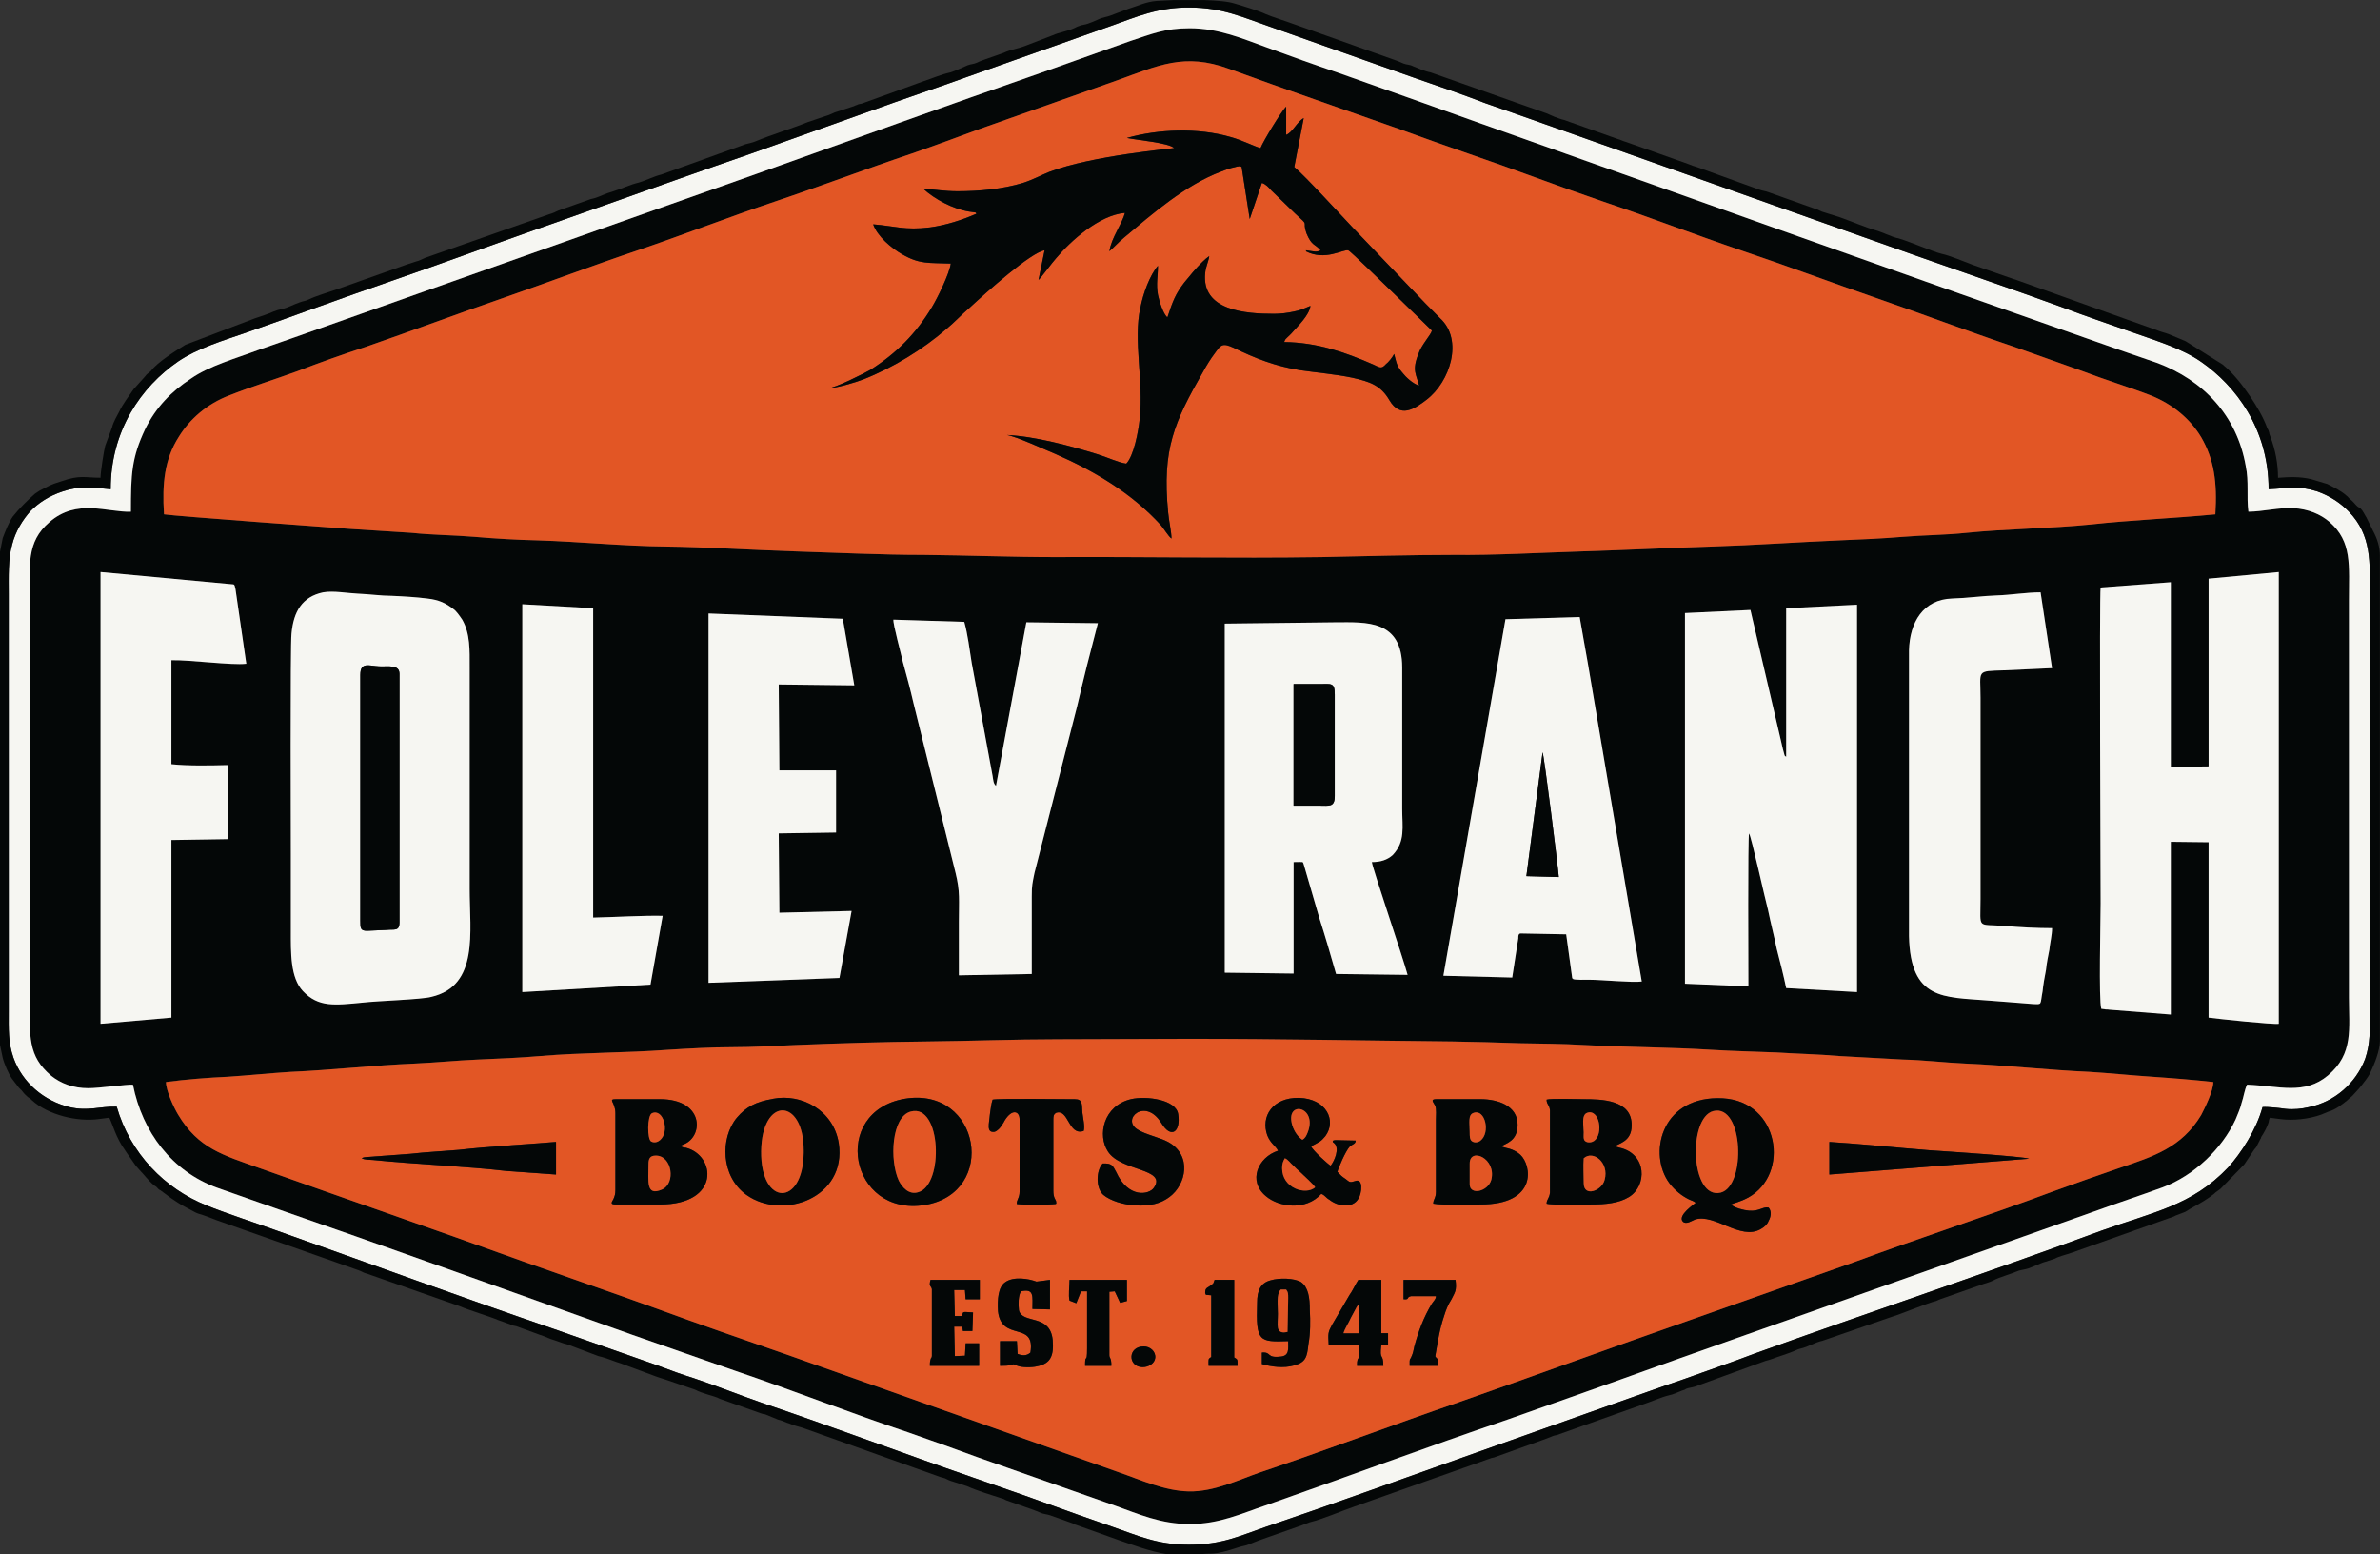 <?xml version="1.0" encoding="UTF-8"?> <svg xmlns="http://www.w3.org/2000/svg" xmlns:xlink="http://www.w3.org/1999/xlink" xmlns:xodm="http://www.corel.com/coreldraw/odm/2003" xml:space="preserve" width="191.828mm" height="125.26mm" version="1.1" style="shape-rendering:geometricPrecision; text-rendering:geometricPrecision; image-rendering:optimizeQuality; fill-rule:evenodd; clip-rule:evenodd" viewBox="0 0 188.21 122.897"><rect x="0" y="0" width="188.21" height="122.897" fill="#333333" stroke="none"/> <defs> <style type="text/css"> .fil0 {fill:#040707} .fil1 {fill:#E25625} .fil2 {fill:#F6F6F2} </style> </defs> <g id="Layer_x0020_1">  <g id="_876560608"> <path class="fil0" d="M13.127 85.544c1.548,-0.209 3.362,-0.348 4.909,-0.418 1.601,-0.104 3.255,-0.279 4.909,-0.383 3.255,-0.139 6.564,-0.523 9.872,-0.662 1.601,-0.07 3.308,-0.244 4.963,-0.314 1.601,-0.07 3.362,-0.139 4.963,-0.279 3.308,-0.279 6.724,-0.244 10.032,-0.488 1.654,-0.104 3.522,-0.209 5.123,-0.209 1.654,0 3.362,-0.105 5.016,-0.174 3.469,-0.139 6.884,-0.244 10.352,-0.279 3.469,-0.035 6.937,-0.174 10.352,-0.174 3.469,0 6.99,-0.035 10.459,-0.035 6.99,0 13.928,0.139 20.811,0.209 1.761,0.035 3.522,0.07 5.283,0.139 1.654,0.035 3.362,0.035 5.069,0.139 3.362,0.174 6.777,0.174 10.139,0.383 1.708,0.105 3.415,0.139 5.123,0.209 1.601,0.105 3.362,0.139 4.909,0.279l5.069 0.279c1.601,0.035 3.308,0.244 4.909,0.314 3.308,0.139 6.617,0.523 9.872,0.662 1.654,0.104 3.308,0.279 4.909,0.383 1.547,0.105 3.255,0.244 4.856,0.418 0,0.732 -0.694,2.091 -0.961,2.613 -1.548,2.579 -3.789,3.275 -6.457,4.181 -1.708,0.592 -3.522,1.22 -5.229,1.847 -5.123,1.917 -10.512,3.659 -15.689,5.575l-13.127 4.634c-6.083,2.126 -12.167,4.356 -18.25,6.481 -5.176,1.777 -10.512,3.798 -15.689,5.54 -1.708,0.592 -3.628,1.533 -5.603,1.498 -1.921,-0.035 -3.789,-0.906 -5.603,-1.533l-26.148 -9.269c-3.415,-1.185 -7.044,-2.439 -10.459,-3.693 -3.469,-1.254 -6.937,-2.439 -10.459,-3.694 -6.937,-2.509 -13.928,-4.913 -20.865,-7.387 -2.828,-1.01 -4.803,-1.533 -6.404,-4.216 -0.32,-0.523 -0.96,-1.882 -0.96,-2.579zm12.434 -38.712l0 0c0.8,-0.139 1.921,0.07 2.722,0.104 0.907,0.035 1.868,0.174 2.721,0.174 0.854,0.035 1.974,0.104 2.775,0.209 0.961,0.104 1.494,0.383 2.081,0.836 0.213,0.139 0.48,0.523 0.694,0.836 0.64,1.115 0.587,2.439 0.587,3.728l0 17.562c0,3.415 0.747,7.666 -3.042,8.537 -0.747,0.209 -4.269,0.314 -5.443,0.453 -2.188,0.209 -3.468,0.383 -4.696,-0.906 -1.014,-1.08 -0.961,-3.031 -0.961,-4.878 0,-1.951 0,-3.903 0,-5.854 0,-0.558 -0.053,-16.795 0.053,-17.527 0.16,-1.777 0.854,-2.927 2.508,-3.275zm99.361 1.951l0 0c0.214,1.185 0.427,2.474 0.64,3.624l4.269 25.193c-0.694,0.104 -3.148,-0.139 -4.162,-0.139 -0.107,0 -1.227,0.035 -1.281,-0.07 0,-0.035 0,-0.035 -0.053,-0.035l-0.48 -3.485 -3.628 -0.07c-0.16,0.035 -0.16,0.209 -0.16,0.383l-0.48 3.101 -5.443 -0.139 4.909 -28.189 5.87 -0.174zm-83.619 -1.01l0 0 5.603 0.314 0 24.461c1.654,-0.035 3.949,-0.174 5.496,-0.139l-0.961 5.436 -10.139 0.592 0 -30.663zm138.903 -2.544l0 0 0 35.716c-0.48,0.07 -4.749,-0.383 -5.55,-0.488l0 -13.868 -2.988 -0.035 0 13.659 -4.856 -0.383c-0.16,-0.035 -0.267,0 -0.373,-0.035l-0.267 -0.035c-0.214,-0.662 -0.053,-7.004 -0.053,-8.328 0,-1.742 -0.107,-24.426 0,-24.984l5.55 -0.418 0 14.6 2.988 -0.035 0 -14.844 5.55 -0.523zm-74.548 3.972l0 0c2.348,0 5.229,-0.244 5.229,3.589l0 11.15c0,1.464 0.267,2.579 -0.747,3.659 -0.427,0.383 -0.96,0.558 -1.654,0.558 0.107,0.662 2.455,7.527 2.828,8.92l-5.656 -0.07c-0.427,-1.498 -0.854,-2.962 -1.334,-4.46l-1.227 -4.216c-0.107,-0.244 0.053,-0.174 -0.8,-0.174l0 8.816 -5.443 -0.07 0 -27.597 8.805 -0.104zm41.196 -1.394l0 0 0 30.628 -5.603 -0.314c-0.213,-1.045 -0.48,-2.056 -0.747,-3.101 -0.213,-1.045 -0.48,-2.056 -0.694,-3.101 -0.213,-0.767 -1.334,-5.854 -1.494,-6.028 -0.107,0.244 -0.053,10.837 -0.053,12.091l-5.016 -0.209 0 -29.304 5.176 -0.244 2.401 10.279c0.053,0.209 0.107,0.488 0.16,0.697 0.16,0.557 0.107,0.557 0.267,0.627l0 -11.743 5.603 -0.279zm-90.823 0.697l0 0 10.619 0.418 0.907 5.262 -5.976 -0.07 0.053 6.795 4.482 0 0 4.913 -4.536 0.07 0.053 6.272 5.71 -0.139 -0.96 5.296 -10.352 0.383 0 -29.2zm106.245 24.879l0 0c0,0.557 -0.16,1.15 -0.213,1.707 -0.107,0.523 -0.213,1.08 -0.267,1.603 -0.107,0.557 -0.213,1.115 -0.267,1.673 -0.213,1.115 0,1.045 -0.8,1.01 -1.174,-0.104 -2.348,-0.174 -3.575,-0.279 -3.415,-0.279 -6.083,0 -6.19,-5.087 0,-2.474 0,-4.983 0,-7.492 0,-5.018 0,-10.07 0,-15.088 0.053,-2.23 1.121,-4.042 3.415,-4.112 1.227,-0.035 2.401,-0.209 3.522,-0.244 1.121,-0.035 2.348,-0.244 3.469,-0.244l0.907 5.993c-1.227,0.07 -2.508,0.104 -3.789,0.174 -2.241,0.07 -1.868,-0.035 -1.868,2.16l0 15.924c0,2.439 -0.32,1.951 1.921,2.126 1.174,0.105 2.562,0.174 3.736,0.174zm-154.325 -28.154l0 0 10.512 0.976c0.107,0.035 0.107,0.174 0.16,0.383l0.854 5.889c-1.121,0.139 -4.483,-0.314 -5.923,-0.279l0 8.223c1.334,0.139 3.042,0.104 4.429,0.07 0.107,0.418 0.107,5.54 0,5.854l-4.429 0.07 0 14.043 -5.603 0.488 0 -35.716zm73.641 31.778l0 0 -5.763 0.105c0,-1.429 0,-2.857 0,-4.251 0,-1.673 0.107,-2.369 -0.267,-3.868l-3.308 -13.345c-0.267,-1.15 -0.534,-2.16 -0.854,-3.31 -0.107,-0.523 -0.8,-3.031 -0.747,-3.345l5.603 0.174c0.267,0.941 0.427,2.23 0.587,3.241l1.654 8.955c0.053,0.314 0.053,0.592 0.267,0.767l2.401 -12.927 5.656 0.07 -0.854 3.31c-0.267,1.045 -0.533,2.195 -0.8,3.31l-3.362 13.136c-0.16,0.801 -0.213,0.941 -0.213,1.847l0 6.133zm-68.624 -36.343l0 0c-0.16,-2.474 0.053,-4.391 1.174,-6.133 0.854,-1.394 2.241,-2.613 4.002,-3.275 1.761,-0.697 3.575,-1.254 5.39,-1.917 1.708,-0.662 3.575,-1.324 5.39,-1.917 3.522,-1.22 7.257,-2.613 10.779,-3.833 3.522,-1.22 7.204,-2.613 10.832,-3.833 3.575,-1.22 7.151,-2.613 10.779,-3.833 3.628,-1.22 7.204,-2.579 10.832,-3.798 1.814,-0.627 3.575,-1.289 5.39,-1.951l10.832 -3.833c3.202,-1.15 5.283,-2.195 8.805,-0.906 4.376,1.603 9.072,3.206 13.501,4.774 1.814,0.662 3.575,1.289 5.389,1.917 3.575,1.22 7.204,2.613 10.779,3.833 3.628,1.22 7.151,2.579 10.832,3.833 3.629,1.22 7.151,2.544 10.779,3.798 3.628,1.254 7.204,2.613 10.833,3.833 1.761,0.627 3.628,1.289 5.39,1.917 1.814,0.697 3.575,1.22 5.389,1.917 1.761,0.697 3.148,1.882 4.002,3.31 1.014,1.742 1.281,3.554 1.121,6.098 -3.255,0.314 -6.724,0.453 -9.872,0.801 -3.095,0.314 -6.724,0.348 -9.819,0.662 -1.654,0.174 -3.308,0.174 -5.016,0.314 -1.654,0.139 -3.362,0.209 -5.016,0.279 -3.308,0.139 -6.724,0.383 -10.086,0.488 -3.362,0.105 -6.777,0.279 -10.192,0.383 -3.362,0.104 -6.937,0.314 -10.246,0.279 -3.255,0 -7.097,0.105 -10.459,0.174 -7.097,0.104 -13.981,-0.035 -21.025,0 -3.469,0 -6.884,-0.139 -10.406,-0.174 -3.362,0 -6.884,-0.174 -10.246,-0.279 -3.255,-0.105 -7.044,-0.348 -10.139,-0.383 -3.415,-0.035 -6.777,-0.383 -10.139,-0.488 -1.601,-0.035 -3.415,-0.139 -5.016,-0.279 -1.654,-0.139 -3.308,-0.139 -4.963,-0.314l-4.909 -0.314c-0.907,-0.07 -13.874,-1.01 -14.675,-1.15zm-2.615 -0.209l0 0c-1.868,0.07 -4.269,-1.08 -6.457,0.836 -1.814,1.568 -1.547,3.345 -1.547,6.342l0 31.291c0,3.031 -0.16,4.565 1.708,6.133 0.747,0.592 1.708,0.976 2.935,0.976 0.854,0 3.095,-0.314 3.522,-0.279 0.747,3.763 3.095,6.864 6.67,8.154 3.682,1.289 7.311,2.578 10.939,3.833 7.311,2.579 14.568,5.192 21.825,7.77l8.271 2.892c4.429,1.498 9.125,3.345 13.607,4.843 1.814,0.627 3.628,1.289 5.443,1.951l10.886 3.833c1.868,0.662 3.628,1.464 5.923,1.464 2.348,0 4.109,-0.836 5.977,-1.464 6.35,-2.23 12.807,-4.634 19.157,-6.795l8.165 -2.892c1.814,-0.662 3.629,-1.289 5.443,-1.951l32.765 -11.603c1.814,-0.662 3.628,-1.254 5.443,-1.917 2.508,-0.941 4.696,-3.066 5.763,-5.366 0.16,-0.418 0.373,-0.836 0.48,-1.324 0.16,-0.453 0.214,-0.976 0.427,-1.429 2.562,0.105 4.536,0.836 6.404,-0.732 2.028,-1.707 1.654,-3.694 1.654,-6.168l0 -31.291c0,-2.892 0.267,-4.739 -1.548,-6.307 -0.694,-0.592 -1.654,-1.01 -2.828,-1.08 -1.121,-0.07 -2.455,0.279 -3.575,0.279 -0.16,-1.22 0.053,-2.335 -0.213,-3.624 -0.694,-3.972 -3.362,-6.795 -7.044,-8.154 -0.907,-0.314 -1.921,-0.662 -2.828,-0.976 -16.916,-5.924 -33.832,-11.987 -50.641,-17.945 -3.789,-1.359 -7.418,-2.648 -11.259,-4.007 -1.868,-0.627 -3.789,-1.324 -5.603,-1.986 -1.921,-0.697 -3.842,-1.533 -6.137,-1.533 -1.974,0 -2.988,0.453 -4.696,1.01l-7.044 2.509c-7.418,2.579 -15.048,5.331 -22.466,7.979l-33.779 11.952c-1.868,0.662 -3.736,1.324 -5.656,1.986 -1.761,0.662 -3.896,1.254 -5.336,2.265 -1.548,1.01 -2.775,2.265 -3.628,4.007 -1.067,2.265 -1.121,3.554 -1.121,6.516z"></path> <path class="fil1" d="M102.349 13.206c0.854,0.697 3.842,3.972 4.642,4.809l5.71 5.958c0.427,0.418 0.747,0.767 1.174,1.185 1.868,1.707 0.8,5.018 -1.067,6.446 -0.961,0.732 -2.081,1.498 -2.935,0.035 -0.694,-1.185 -1.547,-1.464 -2.935,-1.777 -1.334,-0.279 -2.668,-0.383 -4.109,-0.592 -1.974,-0.314 -3.575,-0.941 -5.283,-1.777 -0.907,-0.418 -1.014,-0.209 -1.494,0.453 -0.32,0.418 -0.64,0.941 -0.907,1.429 -2.295,4.007 -3.255,6.133 -2.775,11.116 0.053,0.662 0.267,1.568 0.267,2.091 -0.267,-0.209 -0.587,-0.767 -0.854,-1.08 -2.295,-2.509 -5.229,-4.251 -8.325,-5.61 -0.854,-0.348 -3.095,-1.394 -3.842,-1.498 2.241,0.104 5.069,0.871 7.204,1.533 0.587,0.174 1.654,0.662 2.241,0.732 0.587,-0.592 0.96,-2.509 1.067,-3.554 0.32,-3.031 -0.533,-6.202 0.053,-8.781 0.214,-1.115 0.747,-2.578 1.387,-3.31 0,0.871 -0.16,1.394 0,2.3 0.107,0.523 0.427,1.533 0.747,1.777 0.427,-1.289 0.64,-1.847 1.334,-2.753 0.427,-0.523 0.907,-1.115 1.441,-1.638 0.107,-0.104 0.16,-0.139 0.267,-0.244 0.107,-0.07 0.16,-0.139 0.267,-0.209 -0.053,0.418 -0.267,0.801 -0.32,1.324 -0.32,2.997 3.202,3.241 5.443,3.241 0.534,0 1.067,-0.07 1.547,-0.174 0.587,-0.105 0.8,-0.244 1.334,-0.453 -0.107,0.767 -1.014,1.603 -1.494,2.16 -0.107,0.104 -0.16,0.174 -0.32,0.314 -0.16,0.174 -0.16,0.105 -0.267,0.383 2.615,0.035 4.803,0.801 7.044,1.777 0.534,0.244 0.64,0.383 1.014,-0.035 0.16,-0.104 0.534,-0.557 0.64,-0.801 0.214,0.801 0.214,0.976 0.694,1.533 0.213,0.279 0.8,0.836 1.281,0.976 -0.213,-0.906 -0.587,-1.185 -0.053,-2.509 0.213,-0.697 1.014,-1.533 1.067,-1.847l-3.255 -3.171c-0.374,-0.348 -3.202,-3.136 -3.362,-3.171 -0.427,-0.104 -1.814,0.871 -3.362,0.07 0.16,-0.07 -0.213,-0.105 0.267,-0.035 0.32,0.035 0.587,0.139 0.907,-0.035 -0.427,-0.523 -0.694,-0.314 -1.121,-1.359 -0.374,-1.08 0.32,-0.453 -0.907,-1.568l-1.868 -1.812c-0.213,-0.244 -0.427,-0.488 -0.747,-0.592l-0.961 2.857 -0.64 -4.112c-0.053,-0.035 -0.053,-0.035 -0.16,-0.07 0,0 -0.16,0.035 -0.213,0.035 -0.107,0.035 -0.267,0.07 -0.427,0.105 -0.267,0.07 -0.533,0.174 -0.8,0.279 -2.828,1.045 -5.496,3.38 -7.737,5.261 -0.427,0.348 -0.747,0.732 -1.121,1.045 0.16,-1.08 1.014,-2.16 1.227,-3.031 -2.028,0.174 -4.269,2.195 -5.443,3.589 -0.267,0.279 -1.227,1.603 -1.387,1.707l0.48 -2.335c-1.067,0.139 -4.643,3.345 -5.923,4.53 -0.694,0.592 -1.227,1.185 -1.868,1.708 -1.814,1.568 -4.162,3.031 -6.564,3.972 -0.533,0.209 -2.134,0.697 -2.775,0.697 0.533,0 2.881,-1.185 3.362,-1.464 2.028,-1.289 3.575,-2.822 4.856,-4.948 0.427,-0.697 1.387,-2.648 1.494,-3.45 -1.761,-0.07 -2.455,0.07 -3.842,-0.732 -0.854,-0.488 -1.974,-1.429 -2.295,-2.369 1.708,0.139 2.508,0.488 4.482,0.244 1.281,-0.174 2.562,-0.592 3.682,-1.08 -0.107,-0.139 0.107,-0.07 -0.587,-0.174 -1.281,-0.209 -2.722,-0.976 -3.629,-1.812 0.961,0.07 1.708,0.209 2.722,0.209 1.708,0 3.575,-0.174 5.176,-0.662 0.854,-0.279 1.387,-0.592 2.081,-0.871 3.362,-1.289 9.765,-1.847 9.872,-1.882 -0.427,-0.418 -2.882,-0.627 -3.736,-0.801 2.455,-0.697 5.603,-0.836 8.218,-0.07 0.8,0.209 1.921,0.767 2.348,0.871 0.213,-0.557 1.708,-2.997 2.028,-3.275l0 2.23c0.533,-0.209 0.854,-1.045 1.387,-1.324l-0.747 3.868zm-89.382 27.458l0 0c0.8,0.139 13.768,1.08 14.675,1.15l4.909 0.314c1.654,0.174 3.308,0.174 4.963,0.314 1.601,0.139 3.415,0.244 5.016,0.279 3.362,0.105 6.724,0.453 10.139,0.488 3.095,0.035 6.884,0.279 10.139,0.383 3.362,0.104 6.884,0.279 10.246,0.279 3.522,0.035 6.937,0.174 10.406,0.174 7.044,-0.035 13.928,0.104 21.025,0 3.362,-0.07 7.204,-0.174 10.459,-0.174 3.308,0.035 6.884,-0.174 10.246,-0.279 3.415,-0.105 6.83,-0.279 10.192,-0.383 3.362,-0.104 6.777,-0.348 10.086,-0.488 1.654,-0.07 3.362,-0.139 5.016,-0.279 1.708,-0.139 3.362,-0.139 5.016,-0.314 3.095,-0.314 6.724,-0.348 9.819,-0.662 3.148,-0.348 6.617,-0.488 9.872,-0.801 0.16,-2.544 -0.107,-4.356 -1.121,-6.098 -0.854,-1.429 -2.241,-2.613 -4.002,-3.31 -1.814,-0.697 -3.575,-1.22 -5.389,-1.917 -1.761,-0.627 -3.629,-1.289 -5.39,-1.917 -3.629,-1.22 -7.204,-2.579 -10.833,-3.833 -3.629,-1.254 -7.151,-2.578 -10.779,-3.798 -3.682,-1.254 -7.204,-2.613 -10.832,-3.833 -3.575,-1.22 -7.204,-2.613 -10.779,-3.833 -1.814,-0.627 -3.575,-1.254 -5.389,-1.917 -4.429,-1.568 -9.125,-3.171 -13.501,-4.774 -3.522,-1.289 -5.603,-0.244 -8.805,0.906l-10.832 3.833c-1.814,0.662 -3.575,1.324 -5.39,1.951 -3.628,1.22 -7.204,2.579 -10.832,3.798 -3.629,1.22 -7.204,2.613 -10.779,3.833 -3.628,1.22 -7.311,2.613 -10.832,3.833 -3.522,1.22 -7.257,2.613 -10.779,3.833 -1.814,0.592 -3.682,1.254 -5.39,1.917 -1.814,0.662 -3.629,1.22 -5.39,1.917 -1.761,0.662 -3.148,1.882 -4.002,3.275 -1.121,1.742 -1.334,3.659 -1.174,6.133z"></path> <path class="fil1" d="M90.45 106.451c0.48,0 0.961,0.383 0.907,0.906 -0.053,0.453 -0.534,0.732 -1.014,0.732 -1.174,-0.035 -1.174,-1.638 0.107,-1.638zm14.621 -0.139l0 0c-0.053,-0.906 -0.053,-0.976 0.267,-1.568l1.387 -2.369c0.213,-0.279 0.48,-0.871 0.694,-1.185l1.814 0 0 4.216 0.534 0 0 0.941 -0.534 0c-0.16,1.289 0.16,0.557 0.16,1.638l-2.081 0c0,-1.01 0.267,-0.07 0.16,-1.638l-2.401 -0.035zm-3.202 -0.279l0 0c-2.295,0.07 -2.561,0.07 -2.455,-3.031 0,-0.976 0.267,-1.568 1.067,-1.777 0.694,-0.209 1.868,-0.174 2.401,0.139 0.587,0.418 0.694,1.254 0.694,2.195 0.053,0.871 0.053,1.847 -0.107,2.718 -0.107,1.01 -0.213,1.429 -1.121,1.673 -0.854,0.244 -1.814,0.104 -2.562,-0.105l0 -0.906c0.8,-0.07 0.32,0.453 1.494,0.314 0.694,-0.07 0.587,-0.592 0.587,-1.22zm-6.564 -3.798l0 0c0,-0.383 0.107,-0.383 0.373,-0.558 0.373,-0.279 0.213,-0.104 0.373,-0.488l1.548 0 0 6.133c0.267,0.174 0.267,0.105 0.267,0.662l-2.295 0c0,-0.557 -0.053,-0.523 0.213,-0.697l0 -4.878c-0.533,-0.07 -0.373,0.035 -0.48,-0.174zm15.688 -1.045l0 0 4.109 0c0.107,0.871 -0.053,0.976 -0.32,1.533 -0.267,0.418 -0.427,0.801 -0.587,1.324 -0.373,1.115 -0.48,1.951 -0.694,3.171 0.053,0.174 0.16,0.104 0.213,0.348 0,0.105 0,0.314 0,0.418l-2.241 0c0,-0.732 0,-0.348 0.16,-0.767 0.107,-0.209 0.16,-0.523 0.213,-0.767 0.32,-1.185 0.747,-2.335 1.387,-3.38 0.16,-0.244 0.32,-0.348 0.32,-0.592l-1.974 0c-0.427,0.104 -0.053,0.279 -0.587,0.244l0 -1.533zm-26.414 1.638l0 0c-0.107,-0.418 0,-1.115 0,-1.638l4.536 0 0 1.673 -0.534 0.139 -0.427 -0.906 -0.427 0.035 0 5.018c0,0.244 0.16,0.174 0.16,0.836l-2.081 0c0,-1.115 0.16,0 0.16,-1.394l0 -4.495 -0.48 0 -0.374 0.941 -0.533 -0.209zm-3.095 4.112l0 0c0.427,-2.544 -2.295,-0.801 -2.562,-3.275 -0.053,-0.906 0,-1.917 0.587,-2.3 0.64,-0.453 1.814,-0.279 2.455,-0.035l1.067 -0.139 0 2.335 -1.387 -0.035c0,-1.01 0.16,-1.638 -0.907,-1.394 -0.214,0.348 -0.214,1.01 -0.16,1.498 0.267,1.115 2.455,0.244 2.668,2.335 0.107,1.254 -0.16,1.882 -1.227,2.091 -0.427,0.105 -1.174,0.105 -1.548,-0.035 -0.747,-0.279 0.214,0 -1.387,0l0 -1.951 1.334 0 0.053 1.01c0.374,0.139 0.694,0.174 1.014,-0.104zm-5.39 -2.056l0 0 -0.64 0 0.053 2.335 0.8 -0.035 0.053 -0.976 1.067 0 0 1.777 -3.896 0c0,-0.139 0,-0.314 0.053,-0.488 0.053,-0.244 0.053,0 0.107,-0.279l0 -5.296c-0.053,-0.279 -0.267,-0.174 -0.107,-0.732l3.896 0 0 1.533 -1.121 0 -0.053 -0.732 -0.854 0 0.053 2.056 0.534 0c0.213,-0.348 -0.107,-0.348 0.907,-0.279l-0.053 1.464 -0.747 0 -0.053 -0.348zm68.571 -14.6l0 0c2.721,0.174 5.336,0.453 7.951,0.662 1.121,0.07 7.364,0.488 7.844,0.662l-15.795 1.254 0 -2.579zm-83.513 -3.415l0 0c2.188,-0.418 4.749,0.871 5.176,3.519 0.64,4.321 -4.429,6.133 -7.311,4.077 -2.028,-1.464 -2.081,-4.495 -0.747,-6.098 0.747,-0.871 1.494,-1.254 2.881,-1.498zm-32.551 4.704l0 0c0.213,-0.105 0.267,-0.07 0.534,-0.105l3.308 -0.244c1.227,-0.139 2.615,-0.209 3.842,-0.314 2.455,-0.279 5.176,-0.418 7.684,-0.627l0 2.579 -3.895 -0.279c-3.308,-0.383 -7.151,-0.523 -10.566,-0.871 -0.373,-0.035 -0.64,0 -0.907,-0.139zm105.498 3.519l0 0c-0.053,-0.035 -0.053,-0.035 -0.16,-0.105 -0.053,-0.035 -0.16,-0.07 -0.16,-0.07 -0.16,-0.07 -0.267,-0.105 -0.373,-0.174 -0.587,-0.314 -1.174,-0.836 -1.548,-1.429 -1.494,-2.404 -0.32,-6.725 4.376,-6.481 4.482,0.244 5.336,5.993 2.028,7.84 -0.64,0.348 -1.174,0.453 -1.388,0.557 0.32,0.279 1.014,0.453 1.441,0.488 0.801,0.07 1.121,-0.348 1.548,-0.244 0.267,0.314 0.16,0.767 0,1.045 -0.107,0.279 -0.32,0.488 -0.64,0.662 -1.601,0.906 -3.628,-1.254 -5.176,-0.767 -0.267,0.105 -0.694,0.418 -0.961,0.174 -0.48,-0.488 0.961,-1.429 1.014,-1.498zm-62.541 -8.223l0 0c-5.923,1.01 -4.376,9.373 1.601,8.398 5.763,-0.976 4.376,-9.373 -1.601,-8.398zm29.509 4.112l0 0c-0.213,-0.418 -0.587,-0.557 -0.854,-1.22 -0.534,-1.498 0.427,-2.997 2.508,-2.962 2.188,0.07 2.988,1.812 2.081,3.031 -0.374,0.453 -0.48,0.453 -1.121,0.801 0.107,0.314 1.387,1.464 1.547,1.533 0.32,-0.418 0.694,-1.324 0.32,-1.742 -0.16,-0.174 -0.107,0 -0.16,-0.209 0.107,-0.07 0,-0.035 0.213,-0.07l1.601 0.035c0,0.279 -0.267,0.279 -0.48,0.488 -0.32,0.348 -0.907,1.707 -0.961,1.986 0.267,0.279 0.32,0.348 0.64,0.558 0.32,0.244 0.32,0.314 0.747,0.174 0.694,-0.279 0.534,1.011 0.267,1.394 -0.48,0.801 -1.654,0.592 -2.295,0.07 -0.267,-0.139 -0.374,-0.383 -0.64,-0.453 -1.227,1.359 -3.362,1.045 -4.376,0.174 -1.441,-1.185 -0.64,-3.066 0.961,-3.589zm-22.572 -4.042l0 0c0.427,-0.104 5.656,-0.035 6.51,-0.035 0.64,0 0.534,0.418 0.587,1.045 0.053,0.453 0.213,1.115 0.107,1.464 -1.227,0.418 -1.174,-1.777 -2.188,-1.429 -0.213,0.139 -0.213,0.279 -0.213,0.592l0 5.575c0,0.523 0.16,0.662 0.213,0.801 0.053,0.279 0,0.209 -0.053,0.244 -0.587,0.07 -2.508,0.07 -3.042,0 -0.053,-0.314 0.214,-0.453 0.214,-0.976l0 -5.715c0,-0.662 -0.587,-0.871 -1.174,0.07 -0.107,0.209 -0.32,0.557 -0.48,0.697 -0.107,0.104 -0.213,0.174 -0.32,0.209 -0.694,0.104 -0.427,-0.662 -0.373,-1.394 0.053,-0.383 0.107,-0.836 0.213,-1.15zm8.698 5.053l0 0c0.747,-0.035 0.8,0.174 1.067,0.662 0.96,2.126 2.615,1.812 2.988,1.254 1.067,-1.533 -2.615,-1.289 -3.629,-2.857 -0.854,-1.289 -0.373,-3.624 1.814,-4.146 1.227,-0.279 3.575,0.035 3.735,1.185 0.213,1.359 -0.534,2.021 -1.334,0.697 -1.281,-2.056 -3.202,-0.279 -1.868,0.523 0.587,0.383 1.761,0.627 2.401,0.976 1.921,1.045 1.441,3.38 0.107,4.356 -0.694,0.523 -1.548,0.732 -2.668,0.662 -0.961,-0.035 -2.028,-0.383 -2.561,-0.836 -0.587,-0.523 -0.587,-1.882 -0.053,-2.474zm35.379 -4.216l0 0c-0.053,-0.453 -0.267,-0.453 -0.267,-0.836 0.32,-0.104 2.455,-0.035 2.935,-0.035 1.387,0 3.842,0.035 3.789,2.091 0,1.254 -1.014,1.394 -1.334,1.638l0.373 0.104c2.188,0.488 2.188,3.031 0.747,3.903 -0.8,0.488 -1.868,0.592 -2.988,0.592 -0.587,0 -3.202,0.07 -3.522,-0.07 0,-0.348 0.213,-0.383 0.267,-0.871l0 -6.516zm-5.496 7.457l0 0c-0.8,0 -3.095,0.07 -3.736,-0.07 0,-0.348 0.213,-0.418 0.213,-0.941 0,-0.383 0,-0.767 0,-1.15l0 -4.565c0,-0.348 0.053,-0.767 -0.053,-1.08 -0.16,-0.314 -0.427,-0.523 0.107,-0.523l3.469 0c1.387,0 2.935,0.523 2.935,2.021 0,1.324 -0.961,1.464 -1.281,1.708 0.32,0.174 0.854,0.104 1.494,0.662 0.907,0.836 1.387,3.938 -3.148,3.938zm-68.571 -0.418l0 0c-0.16,0.279 -0.267,0.418 0.213,0.418l3.469 0c4.803,0 4.429,-3.903 2.028,-4.495 -0.053,0 -0.107,0 -0.213,-0.035l-0.16 -0.07c0,0 0,0 -0.053,0 0.16,-0.139 0.107,-0.07 0.32,-0.174 1.547,-0.662 1.547,-3.554 -1.921,-3.554l-3.469 0c-0.694,0 -0.053,0.209 -0.053,1.115l0 6.063c0,0.314 -0.053,0.488 -0.16,0.732zm-35.38 -9.269l0 0c0,0.697 0.64,2.056 0.96,2.579 1.601,2.683 3.575,3.206 6.404,4.216 6.937,2.474 13.928,4.878 20.865,7.387 3.522,1.254 6.99,2.439 10.459,3.694 3.415,1.254 7.044,2.509 10.459,3.693l26.148 9.269c1.814,0.627 3.682,1.498 5.603,1.533 1.974,0.035 3.896,-0.906 5.603,-1.498 5.176,-1.742 10.512,-3.763 15.689,-5.54 6.083,-2.126 12.167,-4.356 18.25,-6.481l13.127 -4.634c5.176,-1.917 10.566,-3.659 15.689,-5.575 1.708,-0.627 3.522,-1.254 5.229,-1.847 2.668,-0.906 4.909,-1.603 6.457,-4.181 0.267,-0.523 0.961,-1.882 0.961,-2.613 -1.601,-0.174 -3.309,-0.314 -4.856,-0.418 -1.601,-0.104 -3.255,-0.279 -4.909,-0.383 -3.255,-0.139 -6.564,-0.523 -9.872,-0.662 -1.601,-0.07 -3.308,-0.279 -4.909,-0.314l-5.069 -0.279c-1.547,-0.139 -3.308,-0.174 -4.909,-0.279 -1.708,-0.07 -3.415,-0.104 -5.123,-0.209 -3.362,-0.209 -6.777,-0.209 -10.139,-0.383 -1.708,-0.105 -3.415,-0.105 -5.069,-0.139 -1.761,-0.07 -3.522,-0.104 -5.283,-0.139 -6.884,-0.07 -13.821,-0.209 -20.811,-0.209 -3.469,0 -6.99,0.035 -10.459,0.035 -3.415,0 -6.884,0.139 -10.352,0.174 -3.469,0.035 -6.884,0.139 -10.352,0.279 -1.654,0.07 -3.362,0.174 -5.016,0.174 -1.601,0 -3.469,0.104 -5.123,0.209 -3.308,0.244 -6.723,0.209 -10.032,0.488 -1.601,0.139 -3.362,0.209 -4.963,0.279 -1.654,0.07 -3.362,0.244 -4.963,0.314 -3.308,0.139 -6.617,0.523 -9.872,0.662 -1.654,0.104 -3.308,0.279 -4.909,0.383 -1.548,0.07 -3.362,0.209 -4.909,0.418z"></path> <path class="fil2" d="M10.352 40.455c0,-2.962 0.053,-4.251 1.121,-6.516 0.854,-1.742 2.081,-2.997 3.628,-4.007 1.441,-1.01 3.575,-1.603 5.336,-2.265 1.921,-0.662 3.789,-1.324 5.656,-1.986l33.779 -11.952c7.417,-2.648 15.048,-5.401 22.466,-7.979l7.044 -2.509c1.708,-0.557 2.722,-1.01 4.696,-1.01 2.295,0 4.216,0.836 6.137,1.533 1.814,0.662 3.735,1.359 5.603,1.986 3.842,1.359 7.471,2.648 11.259,4.007 16.809,5.958 33.725,12.021 50.641,17.945 0.907,0.314 1.921,0.662 2.828,0.976 3.682,1.359 6.35,4.181 7.044,8.154 0.267,1.289 0.053,2.404 0.213,3.624 1.121,0 2.455,-0.348 3.575,-0.279 1.174,0.07 2.135,0.488 2.828,1.08 1.814,1.568 1.548,3.415 1.548,6.307l0 31.291c0,2.474 0.373,4.46 -1.654,6.168 -1.868,1.568 -3.842,0.836 -6.404,0.732 -0.213,0.453 -0.267,0.976 -0.427,1.429 -0.107,0.488 -0.32,0.906 -0.48,1.324 -1.067,2.3 -3.255,4.425 -5.763,5.366 -1.814,0.662 -3.629,1.254 -5.443,1.917l-32.765 11.603c-1.814,0.662 -3.628,1.289 -5.443,1.951l-8.165 2.892c-6.35,2.16 -12.807,4.565 -19.157,6.795 -1.868,0.627 -3.629,1.464 -5.977,1.464 -2.295,0 -4.056,-0.801 -5.923,-1.464l-10.886 -3.833c-1.814,-0.662 -3.628,-1.324 -5.443,-1.951 -4.483,-1.498 -9.178,-3.345 -13.607,-4.843l-8.271 -2.892c-7.257,-2.579 -14.515,-5.192 -21.825,-7.77 -3.629,-1.254 -7.257,-2.544 -10.939,-3.833 -3.575,-1.289 -5.923,-4.391 -6.67,-8.154 -0.427,-0.035 -2.668,0.279 -3.522,0.279 -1.227,0 -2.188,-0.383 -2.935,-0.976 -1.868,-1.568 -1.708,-3.101 -1.708,-6.133l0 -31.291c0,-2.997 -0.267,-4.774 1.547,-6.342 2.188,-1.917 4.589,-0.767 6.457,-0.836zm-1.601 -1.777l0 0c-1.441,-0.139 -2.455,-0.279 -3.789,0.174 -1.067,0.348 -1.921,0.906 -2.562,1.568 -0.587,0.662 -1.174,1.568 -1.441,2.648 -0.32,1.15 -0.267,2.509 -0.267,3.868l0 32.998c0,1.464 -0.053,2.474 0.374,3.694 0.694,1.951 2.401,3.415 4.429,3.903 1.494,0.348 2.348,-0.07 3.735,-0.035 1.067,3.694 3.789,6.481 7.097,7.805 1.441,0.592 3.896,1.394 5.443,1.951 7.364,2.613 14.675,5.296 22.092,7.84l8.218 2.892c0.907,0.348 1.868,0.697 2.775,0.976 1.868,0.627 3.682,1.359 5.496,1.986 5.55,1.881 10.993,3.937 16.543,5.854 1.761,0.627 3.735,1.289 5.55,1.951 1.814,0.662 3.682,1.324 5.496,1.951 2.028,0.697 3.522,1.429 6.083,1.429 2.615,0 4.002,-0.697 6.03,-1.394 5.443,-1.847 11.206,-3.938 16.596,-5.854l10.993 -3.903c1.814,-0.627 3.682,-1.324 5.55,-1.951 1.814,-0.662 3.682,-1.289 5.496,-1.986 9.178,-3.31 18.463,-6.411 27.535,-9.757 4.056,-1.464 7.097,-1.951 9.979,-4.983 1.014,-1.115 2.241,-2.997 2.722,-4.774 0.427,-0.035 1.334,0.07 1.814,0.139 0.64,0.07 1.281,0 1.868,-0.139 2.028,-0.418 3.682,-1.882 4.429,-3.798 0.427,-1.254 0.374,-2.3 0.374,-3.728l0 -32.998c0,-2.544 0.16,-4.669 -1.654,-6.551 -0.64,-0.662 -1.441,-1.22 -2.508,-1.603 -1.547,-0.488 -2.241,-0.244 -3.842,-0.174 0,-4.774 -2.615,-8.188 -5.336,-10.07 -1.494,-1.045 -3.469,-1.638 -5.336,-2.3 -1.974,-0.697 -3.842,-1.324 -5.763,-2.056 -3.735,-1.359 -7.524,-2.648 -11.366,-4.007l-31.27 -11.081c-0.961,-0.348 -1.921,-0.662 -2.882,-1.01 -1.814,-0.697 -3.735,-1.359 -5.656,-2.021l-11.419 -4.042c-2.135,-0.732 -3.736,-1.498 -6.297,-1.498 -2.508,-0.035 -4.269,0.767 -6.243,1.464l-11.313 4.007c-1.921,0.697 -3.895,1.359 -5.763,2.021l-11.42 4.077c-3.735,1.289 -7.631,2.683 -11.366,4.007 -3.842,1.359 -7.631,2.683 -11.366,4.042 -3.842,1.394 -7.577,2.648 -11.419,4.042 -1.921,0.697 -3.682,1.324 -5.656,2.021 -1.921,0.662 -3.896,1.254 -5.443,2.3 -2.935,2.021 -5.336,5.471 -5.336,10.105z"></path> <path class="fil0" d="M8.751 38.678c0,-4.634 2.401,-8.084 5.336,-10.105 1.548,-1.045 3.522,-1.638 5.443,-2.3 1.974,-0.697 3.735,-1.324 5.656,-2.021 3.842,-1.394 7.577,-2.648 11.419,-4.042 3.736,-1.359 7.524,-2.683 11.366,-4.042 3.736,-1.324 7.631,-2.718 11.366,-4.007l11.42 -4.077c1.868,-0.662 3.842,-1.324 5.763,-2.021l11.313 -4.007c1.974,-0.697 3.735,-1.498 6.243,-1.464 2.561,0 4.162,0.767 6.297,1.498l11.419 4.042c1.921,0.662 3.842,1.324 5.656,2.021 0.961,0.348 1.921,0.662 2.882,1.01l31.27 11.081c3.842,1.359 7.631,2.648 11.366,4.007 1.921,0.732 3.789,1.359 5.763,2.056 1.868,0.662 3.842,1.254 5.336,2.3 2.722,1.882 5.336,5.296 5.336,10.07 1.601,-0.07 2.295,-0.314 3.842,0.174 1.067,0.383 1.868,0.941 2.508,1.603 1.814,1.882 1.654,4.007 1.654,6.551l0 32.998c0,1.429 0.053,2.474 -0.374,3.728 -0.747,1.917 -2.401,3.38 -4.429,3.798 -0.587,0.139 -1.228,0.209 -1.868,0.139 -0.48,-0.07 -1.387,-0.174 -1.814,-0.139 -0.48,1.777 -1.708,3.659 -2.722,4.774 -2.882,3.031 -5.923,3.519 -9.979,4.983 -9.072,3.345 -18.357,6.446 -27.535,9.757 -1.814,0.697 -3.682,1.324 -5.496,1.986 -1.868,0.627 -3.736,1.324 -5.55,1.951l-10.993 3.903c-5.39,1.917 -11.153,4.007 -16.596,5.854 -2.028,0.697 -3.415,1.394 -6.03,1.394 -2.561,0 -4.056,-0.732 -6.083,-1.429 -1.814,-0.627 -3.682,-1.289 -5.496,-1.951 -1.814,-0.662 -3.789,-1.324 -5.55,-1.951 -5.55,-1.917 -10.993,-3.972 -16.543,-5.854 -1.814,-0.627 -3.628,-1.359 -5.496,-1.986 -0.907,-0.279 -1.868,-0.627 -2.775,-0.976l-8.218 -2.892c-7.418,-2.544 -14.728,-5.227 -22.092,-7.84 -1.548,-0.558 -4.002,-1.359 -5.443,-1.951 -3.308,-1.324 -6.03,-4.112 -7.097,-7.805 -1.387,-0.035 -2.241,0.383 -3.735,0.035 -2.028,-0.488 -3.735,-1.951 -4.429,-3.903 -0.427,-1.22 -0.374,-2.23 -0.374,-3.694l0 -32.998c0,-1.359 -0.053,-2.718 0.267,-3.868 0.267,-1.08 0.854,-1.986 1.441,-2.648 0.64,-0.662 1.494,-1.22 2.562,-1.568 1.334,-0.453 2.348,-0.314 3.789,-0.174zm-0.8 -0.906l0 0c-1.227,0 -1.601,-0.244 -3.095,0.279 -1.014,0.314 -0.854,0.314 -1.708,0.732l-0.374 0.244c-0.64,0.557 -1.227,1.15 -1.761,1.812 -0.32,0.453 -0.587,1.15 -0.8,1.708l-0.213 1.08 0 0.383 0 38.225 0 0.383 0.213 1.01c0.107,0.453 0.48,1.324 0.747,1.673l0.534 0.697c0.107,0.105 0.107,0.105 0.213,0.209 0.107,0.139 0.213,0.279 0.373,0.418 0.16,0.174 0.267,0.174 0.427,0.348 1.281,1.185 3.628,1.742 5.336,1.498l0.8 -0.105c0.267,0.523 0.534,1.603 1.227,2.544 0.053,0.104 0.053,0.07 0.16,0.244l0.587 0.836c0.107,0.174 0.267,0.348 0.427,0.523 0.374,0.383 0.694,0.836 1.121,1.185 0.107,0.104 0.16,0.07 0.267,0.209 0.107,0.104 0.107,0.139 0.267,0.209l0.8 0.592c0.427,0.279 0.64,0.453 1.174,0.732 0.213,0.104 0.373,0.209 0.587,0.314 0.32,0.174 0.32,0.174 0.694,0.279 0.534,0.174 1.067,0.418 1.708,0.627l10.673 3.763c0.32,0.104 0.373,0.209 0.694,0.279l7.257 2.544c0.8,0.348 2.455,0.836 3.095,1.115l1.067 0.383c0.16,0.07 0.16,0.07 0.373,0.105l1.334 0.488c0.32,0.104 0.427,0.174 0.694,0.244 0.373,0.139 0.64,0.279 1.014,0.383l0.694 0.244c0.107,0.035 0.267,0.07 0.373,0.105l2.401 0.906c0.64,0.139 1.227,0.418 1.814,0.592l2.721 1.011c0.267,0.104 0.427,0.139 0.64,0.209l2.455 0.836c0.587,0.314 1.441,0.488 1.761,0.627 0.16,0.07 0.107,0.07 0.32,0.139l3.148 1.115c0.107,0.035 0.213,0.07 0.32,0.07l1.014 0.418c0.32,0.07 0.427,0.139 0.694,0.244 0.267,0.07 0.427,0.174 0.694,0.244 0.213,0.07 0.533,0.139 0.694,0.209l10.726 3.833c0.16,0.035 0.213,0.07 0.373,0.105 0.213,0.104 0.427,0.209 0.694,0.279l1.067 0.348c0.854,0.383 1.814,0.662 2.775,0.976 0.16,0.035 0.16,0.07 0.32,0.139l2.081 0.732c0.213,0.07 0.427,0.174 0.694,0.279 0.16,0.07 0.48,0.105 0.694,0.174l1.761 0.627c0.107,0.035 0.16,0.104 0.32,0.139l3.415 1.22c1.227,0.418 2.401,0.871 3.682,1.08l2.668 0.035c1.014,-0.174 0.854,0.174 3.148,-0.592 0.213,-0.07 0.534,-0.105 0.747,-0.209 0.427,-0.174 0.961,-0.383 1.387,-0.523l2.775 -0.976c0.16,-0.07 0.48,-0.174 0.64,-0.244 1.014,-0.244 2.454,-0.871 3.468,-1.22l10.726 -3.798c0.16,-0.07 0.213,-0.07 0.374,-0.104l4.162 -1.498c0.213,-0.07 0.48,-0.209 0.64,-0.244 0.213,-0.035 0.213,-0.035 0.374,-0.104l6.564 -2.335c0.64,-0.209 1.494,-0.592 2.081,-0.732 0.374,-0.07 0.694,-0.244 1.067,-0.383 0.16,-0.035 0.213,-0.07 0.32,-0.139 0.16,-0.07 0.48,-0.105 0.694,-0.174l5.55 -2.021c0.107,-0.035 0.267,-0.07 0.373,-0.104 0.64,-0.244 1.494,-0.488 2.028,-0.732 0.16,-0.07 0.213,-0.105 0.373,-0.139 0.64,-0.139 1.121,-0.488 1.761,-0.627l5.55 -1.917c0.427,-0.105 2.882,-1.115 3.415,-1.22 0.107,-0.035 0.213,-0.104 0.32,-0.139l3.469 -1.22c0.213,-0.07 0.48,-0.139 0.694,-0.244 0.587,-0.314 1.441,-0.523 2.081,-0.801 0.267,-0.07 0.534,-0.104 0.747,-0.174l0.694 -0.279c0.16,-0.07 0.48,-0.209 0.64,-0.244l0.747 -0.244c0.373,-0.209 0.907,-0.314 1.387,-0.488l7.951 -2.822c0.213,-0.07 0.107,-0.07 0.32,-0.139l0.64 -0.244c0.267,-0.139 0.373,-0.244 0.587,-0.348 0.64,-0.348 1.174,-0.662 1.708,-1.08 0.16,-0.174 0.373,-0.279 0.533,-0.418l1.868 -1.917 0.747 -1.115c0.053,-0.104 0.16,-0.174 0.214,-0.279l0.32 -0.627c0.053,-0.07 0.053,-0.07 0.053,-0.139 0.213,-0.314 0.48,-0.801 0.587,-1.15 0.053,-0.209 0,-0.174 0.107,-0.383l0.801 0.105c1.014,0.139 2.295,0 3.255,-0.348 0.267,-0.104 0.32,-0.139 0.587,-0.244 0.534,-0.139 1.067,-0.557 1.494,-0.906 0.16,-0.174 0.267,-0.209 0.427,-0.383l0.534 -0.592c0.32,-0.418 0.64,-0.767 0.854,-1.22 0.32,-0.662 0.747,-1.742 0.747,-2.474l0 -38.364c0,-0.697 -0.213,-1.359 -0.534,-1.951l-0.533 -1.08c-0.16,-0.244 -0.267,-0.523 -0.48,-0.732 -0.16,-0.104 -0.16,-0.07 -0.267,-0.174 -0.16,-0.139 -0.214,-0.279 -0.64,-0.627 -0.053,-0.07 -0.107,-0.139 -0.213,-0.209 -0.427,-0.383 -1.014,-0.662 -1.494,-0.906l-1.281 -0.383c-0.907,-0.209 -1.708,-0.174 -2.615,-0.105 0,-1.115 -0.213,-2.195 -0.587,-3.206 -0.053,-0.174 -0.107,-0.244 -0.107,-0.348 -0.053,-0.174 -0.053,-0.209 -0.16,-0.383 -0.32,-0.871 -0.8,-1.673 -1.334,-2.474 -0.587,-0.871 -1.334,-1.847 -2.188,-2.544l-2.935 -1.847 -1.334 -0.558c-0.267,-0.104 -0.48,-0.139 -0.747,-0.244l-11.206 -4.007c-0.107,-0.035 -0.267,-0.104 -0.32,-0.104l-3.202 -1.115c-0.64,-0.244 -1.921,-0.767 -2.454,-0.871 -0.747,-0.174 -2.615,-1.011 -3.522,-1.254 -0.107,0 -0.213,-0.07 -0.374,-0.104 -0.213,-0.105 -0.48,-0.174 -0.694,-0.279 -0.32,-0.105 -0.32,-0.139 -0.694,-0.244 -0.64,-0.174 -2.081,-0.767 -2.775,-1.011l-1.441 -0.453c-0.267,-0.139 -0.373,-0.174 -0.694,-0.279l-3.522 -1.254c-0.267,-0.105 -0.48,-0.105 -0.747,-0.209l-4.909 -1.777c-0.267,-0.07 -0.427,-0.139 -0.694,-0.244l-4.909 -1.742c-0.267,-0.07 -0.427,-0.174 -0.694,-0.244l-4.216 -1.498c-0.32,-0.07 -0.427,-0.139 -0.747,-0.244 -0.267,-0.105 -0.373,-0.174 -0.64,-0.279l-9.178 -3.241c-0.427,-0.07 -0.961,-0.314 -1.387,-0.488 -0.267,-0.139 -0.48,-0.105 -0.747,-0.209 -0.267,-0.105 -0.373,-0.174 -0.694,-0.279l-8.431 -2.997c-0.48,-0.174 -1.281,-0.418 -1.761,-0.627 -0.587,-0.279 -1.761,-0.627 -2.455,-0.836 -0.533,-0.174 -1.441,-0.244 -2.454,-0.279l-2.348 0 -1.387 0.07c-0.854,0.07 -1.441,0.383 -2.241,0.627l-1.387 0.523c-0.267,0.104 -0.533,0.139 -0.747,0.209 -0.427,0.174 -0.961,0.453 -1.387,0.523 -0.213,0.035 -0.213,0.035 -0.374,0.104 -0.107,0.035 -0.213,0.07 -0.32,0.139 -0.587,0.279 -1.227,0.348 -1.761,0.592l-2.081 0.801c-0.587,0.244 -1.227,0.314 -1.814,0.592l-1.387 0.488c-0.267,0.105 -0.427,0.139 -0.694,0.279 -0.32,0.139 -0.48,0.104 -0.747,0.209 -0.427,0.174 -0.907,0.418 -1.334,0.557 -0.8,0.174 -1.387,0.453 -2.135,0.697l-4.909 1.777c-0.16,0.035 -0.267,0.035 -0.373,0.105 -0.16,0.035 -0.213,0.104 -0.374,0.139l-1.387 0.453c-0.267,0.105 -0.427,0.209 -0.694,0.279l-1.441 0.488c-1.387,0.557 -2.828,0.976 -4.162,1.533 -0.267,0.104 -0.48,0.139 -0.747,0.209l-6.67 2.404c-0.587,0.139 -1.174,0.453 -1.761,0.627 -0.747,0.174 -1.334,0.488 -2.134,0.732 -0.267,0.07 -0.427,0.139 -0.694,0.244 -0.267,0.104 -0.48,0.209 -0.747,0.279 -0.107,0.035 -0.213,0.035 -0.374,0.104l-2.455 0.871c-0.213,0.105 -0.427,0.209 -0.694,0.279l-9.819 3.45c-0.267,0.104 -0.48,0.244 -0.694,0.279l-0.747 0.244c-0.213,0.07 -0.48,0.174 -0.694,0.244l-4.909 1.742c-0.694,0.244 -1.547,0.488 -2.135,0.767 -0.267,0.139 -0.48,0.139 -0.747,0.244 -0.427,0.139 -0.907,0.418 -1.387,0.523 -0.32,0.07 -0.427,0.104 -0.694,0.209 -0.48,0.209 -0.907,0.348 -1.441,0.523l-5.496 2.091c-0.747,0.453 -2.241,1.394 -2.722,2.056 -0.16,0.174 -0.32,0.209 -0.48,0.453l-0.907 1.011c-0.32,0.453 -0.907,1.254 -1.121,1.742 -0.213,0.418 -0.48,0.836 -0.587,1.289l-0.533 1.429c-0.107,0.383 -0.374,2.091 -0.374,2.544z"></path> <path class="fil2" d="M174.656 45.751l0 14.844 -2.988 0.035 0 -14.6 -5.55 0.418c-0.107,0.557 0,23.241 0,24.984 0,1.324 -0.16,7.666 0.053,8.328l0.267 0.035c0.107,0.035 0.213,0 0.373,0.035l4.856 0.383 0 -13.659 2.988 0.035 0 13.868c0.8,0.104 5.069,0.557 5.55,0.488l0 -35.716 -5.55 0.523z"></path> <path class="fil2" d="M28.495 53.347c0,-1.045 0.694,-0.697 1.494,-0.662 0.694,0.035 1.601,-0.174 1.601,0.592l0 19.652c0,0.732 -0.427,0.523 -1.014,0.592l-1.548 0.07c-0.534,0 -0.534,-0.209 -0.534,-0.801l0 -19.443zm-2.935 -6.516l0 0c-1.654,0.348 -2.348,1.498 -2.508,3.275 -0.107,0.732 -0.053,16.969 -0.053,17.527 0,1.951 0,3.903 0,5.854 0,1.847 -0.053,3.798 0.961,4.878 1.228,1.289 2.508,1.115 4.696,0.906 1.174,-0.139 4.696,-0.244 5.443,-0.453 3.789,-0.871 3.042,-5.122 3.042,-8.537l0 -17.562c0,-1.289 0.053,-2.613 -0.587,-3.728 -0.213,-0.314 -0.48,-0.697 -0.694,-0.836 -0.587,-0.453 -1.121,-0.732 -2.081,-0.836 -0.8,-0.105 -1.921,-0.174 -2.775,-0.209 -0.854,0 -1.814,-0.139 -2.721,-0.174 -0.8,-0.035 -1.921,-0.244 -2.722,-0.104z"></path> <path class="fil2" d="M141.251 48.086l0 11.743c-0.16,-0.07 -0.107,-0.07 -0.267,-0.627 -0.053,-0.209 -0.107,-0.488 -0.16,-0.697l-2.401 -10.279 -5.176 0.244 0 29.304 5.016 0.209c0,-1.254 -0.053,-11.847 0.053,-12.091 0.16,0.174 1.281,5.261 1.494,6.028 0.213,1.045 0.48,2.056 0.694,3.101 0.267,1.045 0.533,2.056 0.747,3.101l5.603 0.314 0 -30.628 -5.603 0.279z"></path> <path class="fil0" d="M103.097 9.338c-0.533,0.279 -0.854,1.115 -1.387,1.324l0 -2.23c-0.32,0.279 -1.814,2.718 -2.028,3.275 -0.427,-0.104 -1.548,-0.662 -2.348,-0.871 -2.615,-0.767 -5.763,-0.627 -8.218,0.07 0.854,0.174 3.308,0.383 3.736,0.801 -0.107,0.035 -6.51,0.592 -9.872,1.882 -0.694,0.279 -1.227,0.592 -2.081,0.871 -1.601,0.488 -3.469,0.662 -5.176,0.662 -1.014,0 -1.761,-0.139 -2.722,-0.209 0.907,0.836 2.348,1.603 3.629,1.812 0.694,0.105 0.48,0.035 0.587,0.174 -1.121,0.488 -2.401,0.906 -3.682,1.08 -1.974,0.244 -2.775,-0.105 -4.482,-0.244 0.32,0.941 1.441,1.882 2.295,2.369 1.387,0.801 2.081,0.662 3.842,0.732 -0.107,0.801 -1.067,2.753 -1.494,3.45 -1.281,2.126 -2.828,3.659 -4.856,4.948 -0.48,0.279 -2.828,1.464 -3.362,1.464 0.64,0 2.241,-0.488 2.775,-0.697 2.401,-0.941 4.749,-2.404 6.564,-3.972 0.64,-0.523 1.174,-1.115 1.868,-1.708 1.281,-1.185 4.856,-4.39 5.923,-4.53l-0.48 2.335c0.16,-0.104 1.121,-1.429 1.387,-1.707 1.174,-1.394 3.415,-3.415 5.443,-3.589 -0.213,0.871 -1.067,1.951 -1.227,3.031 0.374,-0.314 0.694,-0.697 1.121,-1.045 2.241,-1.882 4.909,-4.216 7.737,-5.261 0.267,-0.104 0.534,-0.209 0.8,-0.279 0.16,-0.035 0.32,-0.07 0.427,-0.105 0.053,0 0.213,-0.035 0.213,-0.035 0.107,0.035 0.107,0.035 0.16,0.07l0.64 4.112 0.961 -2.857c0.32,0.104 0.534,0.348 0.747,0.592l1.868 1.812c1.227,1.115 0.533,0.488 0.907,1.568 0.427,1.045 0.694,0.836 1.121,1.359 -0.32,0.174 -0.587,0.07 -0.907,0.035 -0.48,-0.07 -0.107,-0.035 -0.267,0.035 1.548,0.801 2.935,-0.174 3.362,-0.07 0.16,0.035 2.988,2.822 3.362,3.171l3.255 3.171c-0.053,0.314 -0.854,1.15 -1.067,1.847 -0.533,1.324 -0.16,1.603 0.053,2.509 -0.48,-0.139 -1.067,-0.697 -1.281,-0.976 -0.48,-0.557 -0.48,-0.732 -0.694,-1.533 -0.107,0.244 -0.48,0.697 -0.64,0.801 -0.373,0.418 -0.48,0.279 -1.014,0.035 -2.241,-0.976 -4.429,-1.742 -7.044,-1.777 0.107,-0.279 0.107,-0.209 0.267,-0.383 0.16,-0.139 0.213,-0.209 0.32,-0.314 0.48,-0.557 1.387,-1.394 1.494,-2.16 -0.534,0.209 -0.747,0.348 -1.334,0.453 -0.48,0.104 -1.014,0.174 -1.547,0.174 -2.241,0 -5.763,-0.244 -5.443,-3.241 0.053,-0.523 0.267,-0.906 0.32,-1.324 -0.107,0.07 -0.16,0.139 -0.267,0.209 -0.107,0.105 -0.16,0.139 -0.267,0.244 -0.533,0.523 -1.014,1.115 -1.441,1.638 -0.694,0.906 -0.907,1.464 -1.334,2.753 -0.32,-0.244 -0.64,-1.254 -0.747,-1.777 -0.16,-0.906 0,-1.429 0,-2.3 -0.64,0.732 -1.174,2.195 -1.387,3.31 -0.587,2.579 0.267,5.75 -0.053,8.781 -0.107,1.045 -0.48,2.962 -1.067,3.554 -0.587,-0.07 -1.654,-0.558 -2.241,-0.732 -2.135,-0.662 -4.963,-1.429 -7.204,-1.533 0.747,0.104 2.988,1.15 3.842,1.498 3.095,1.359 6.03,3.101 8.325,5.61 0.267,0.314 0.587,0.871 0.854,1.08 0,-0.523 -0.213,-1.429 -0.267,-2.091 -0.48,-4.983 0.48,-7.108 2.775,-11.116 0.267,-0.488 0.587,-1.01 0.907,-1.429 0.48,-0.662 0.587,-0.871 1.494,-0.453 1.708,0.836 3.309,1.464 5.283,1.777 1.441,0.209 2.775,0.314 4.109,0.592 1.387,0.314 2.241,0.592 2.935,1.777 0.854,1.464 1.974,0.697 2.935,-0.035 1.868,-1.429 2.935,-4.739 1.067,-6.446 -0.427,-0.418 -0.747,-0.767 -1.174,-1.185l-5.71 -5.958c-0.8,-0.836 -3.789,-4.112 -4.642,-4.809l0.747 -3.868z"></path> <path class="fil2" d="M102.296 54.079c0.694,0 1.387,0 2.081,0 0.907,0 1.174,-0.139 1.174,0.836l0 8.014c0,0.906 -0.427,0.766 -1.227,0.766 -0.694,0 -1.334,0 -2.028,0l0 -9.617zm-5.443 -4.774l0 0 0 27.597 5.443 0.07 0 -8.816c0.854,0 0.694,-0.07 0.8,0.174l1.227 4.216c0.48,1.498 0.907,2.962 1.334,4.46l5.656 0.07c-0.374,-1.394 -2.722,-8.258 -2.828,-8.92 0.694,0 1.228,-0.174 1.654,-0.558 1.014,-1.08 0.747,-2.195 0.747,-3.659l0 -11.15c0,-3.833 -2.881,-3.589 -5.229,-3.589l-8.805 0.104z"></path> <path class="fil2" d="M121.987 59.48c0.107,0.139 1.227,9.059 1.281,9.861l-2.562 -0.07 1.281 -9.791zm-2.935 -10.523l0 0 -4.909 28.189 5.443 0.139 0.48 -3.101c0,-0.174 0,-0.348 0.16,-0.383l3.628 0.07 0.48 3.485c0.053,0 0.053,0 0.053,0.035 0.053,0.104 1.174,0.07 1.281,0.07 1.014,0 3.469,0.244 4.162,0.139l-4.269 -25.193c-0.213,-1.15 -0.427,-2.439 -0.64,-3.624l-5.87 0.174z"></path> <path class="fil2" d="M7.951 80.944l5.603 -0.488 0 -14.043 4.429 -0.07c0.107,-0.314 0.107,-5.436 0,-5.854 -1.387,0.035 -3.095,0.07 -4.429,-0.07l0 -8.223c1.441,-0.035 4.803,0.418 5.923,0.279l-0.854 -5.889c-0.053,-0.209 -0.053,-0.348 -0.16,-0.383l-10.512 -0.976 0 35.716z"></path> <polygon class="fil2" points="56.031,77.704 66.383,77.32 67.344,72.024 61.634,72.163 61.581,65.891 66.116,65.822 66.116,60.909 61.634,60.909 61.581,54.114 67.557,54.184 66.65,48.922 56.031,48.504 "></polygon> <path class="fil2" d="M75.828 77.112l5.763 -0.105 0 -6.133c0,-0.906 0.053,-1.045 0.213,-1.847l3.362 -13.136c0.267,-1.115 0.534,-2.265 0.8,-3.31l0.854 -3.31 -5.656 -0.07 -2.401 12.927c-0.213,-0.174 -0.213,-0.453 -0.267,-0.767l-1.654 -8.955c-0.16,-1.01 -0.32,-2.3 -0.587,-3.241l-5.603 -0.174c-0.053,0.314 0.64,2.822 0.747,3.345 0.32,1.15 0.587,2.16 0.854,3.31l3.308 13.345c0.374,1.498 0.267,2.195 0.267,3.868 0,1.394 0,2.822 0,4.251z"></path> <path class="fil2" d="M162.276 73.383c-1.174,0 -2.562,-0.07 -3.736,-0.174 -2.241,-0.174 -1.921,0.314 -1.921,-2.126l0 -15.924c0,-2.195 -0.374,-2.091 1.868,-2.16 1.281,-0.07 2.562,-0.105 3.789,-0.174l-0.907 -5.993c-1.121,0 -2.348,0.209 -3.469,0.244 -1.121,0.035 -2.295,0.209 -3.522,0.244 -2.295,0.07 -3.362,1.882 -3.415,4.112 0,5.018 0,10.07 0,15.088 0,2.509 0,5.018 0,7.492 0.107,5.087 2.775,4.809 6.19,5.087 1.227,0.104 2.401,0.174 3.575,0.279 0.8,0.035 0.587,0.105 0.8,-1.01 0.053,-0.558 0.16,-1.115 0.267,-1.673 0.053,-0.523 0.16,-1.08 0.267,-1.603 0.053,-0.557 0.213,-1.15 0.213,-1.707z"></path> <path class="fil2" d="M41.303 78.436l10.139 -0.592 0.961 -5.436c-1.547,-0.035 -3.842,0.104 -5.496,0.139l0 -24.461 -5.603 -0.314 0 30.663z"></path> <path class="fil0" d="M28.495 53.347l0 19.443c0,0.592 0,0.801 0.534,0.801l1.548 -0.07c0.587,-0.07 1.014,0.139 1.014,-0.592l0 -19.652c0,-0.767 -0.907,-0.558 -1.601,-0.592 -0.8,-0.035 -1.494,-0.383 -1.494,0.662z"></path> <path class="fil0" d="M135.488 87.844c2.401,-0.592 2.615,5.924 0.587,6.446 -2.401,0.592 -2.615,-5.924 -0.587,-6.446zm-1.387 7.248l0 0c-0.053,0.07 -1.494,1.01 -1.014,1.498 0.267,0.244 0.694,-0.07 0.961,-0.174 1.547,-0.488 3.575,1.673 5.176,0.767 0.32,-0.174 0.534,-0.383 0.64,-0.662 0.16,-0.279 0.267,-0.732 0,-1.045 -0.427,-0.104 -0.747,0.314 -1.548,0.244 -0.427,-0.035 -1.121,-0.209 -1.441,-0.488 0.214,-0.104 0.747,-0.209 1.388,-0.557 3.308,-1.847 2.454,-7.596 -2.028,-7.84 -4.696,-0.244 -5.87,4.077 -4.376,6.481 0.374,0.592 0.961,1.115 1.548,1.429 0.107,0.07 0.213,0.104 0.373,0.174 0,0 0.107,0.035 0.16,0.07 0.107,0.07 0.107,0.07 0.16,0.105z"></path> <path class="fil0" d="M116.224 91.99c0,-1.324 2.134,-0.418 1.708,1.289 -0.267,0.941 -1.708,1.254 -1.708,0.348l0 -1.638zm0.32 -4.007l0 0c0.907,-0.314 1.334,1.568 0.534,2.195 -0.16,0.139 -0.48,0.209 -0.694,0.035 -0.16,-0.139 -0.16,-0.383 -0.16,-0.697 0,-0.732 -0.16,-1.394 0.32,-1.533zm-3.202 7.178l0 0c0.64,0.139 2.935,0.07 3.736,0.07 4.536,0 4.056,-3.101 3.148,-3.938 -0.64,-0.557 -1.174,-0.488 -1.494,-0.662 0.32,-0.244 1.281,-0.383 1.281,-1.708 0,-1.498 -1.548,-2.021 -2.935,-2.021l-3.469 0c-0.533,0 -0.267,0.209 -0.107,0.523 0.107,0.314 0.053,0.732 0.053,1.08l0 4.565c0,0.383 0,0.767 0,1.15 0,0.523 -0.213,0.592 -0.213,0.941z"></path> <path class="fil0" d="M125.242 91.572c0.747,-0.662 2.028,0.348 1.654,1.707 -0.213,0.871 -1.654,1.394 -1.654,0.279 0,-0.732 -0.053,-1.289 0,-1.986zm0.267 -3.589l0 0c0.961,-0.348 1.334,1.673 0.534,2.23 -0.16,0.104 -0.48,0.174 -0.694,0 -0.16,-0.139 -0.107,-0.418 -0.107,-0.697 0,-0.453 -0.213,-1.359 0.267,-1.533zm-3.202 -1.045l0 0c0,0.383 0.213,0.383 0.267,0.836l0 6.516c-0.053,0.488 -0.267,0.523 -0.267,0.871 0.32,0.139 2.935,0.07 3.522,0.07 1.121,0 2.188,-0.104 2.988,-0.592 1.441,-0.871 1.441,-3.415 -0.747,-3.903l-0.373 -0.104c0.32,-0.244 1.334,-0.383 1.334,-1.638 0.053,-2.056 -2.401,-2.091 -3.789,-2.091 -0.48,0 -2.615,-0.07 -2.935,0.035z"></path> <path class="fil0" d="M51.282 92.06c0,-0.453 0.107,-0.697 0.587,-0.697 1.281,0 1.601,2.195 0.48,2.683 -1.281,0.557 -1.067,-0.627 -1.067,-1.986zm0.267 -4.042l0 0c0.907,-0.418 1.441,1.464 0.64,2.126 -0.16,0.139 -0.427,0.244 -0.694,0.104 -0.32,-0.174 -0.32,-2.021 0.053,-2.23zm-2.882 0l0 0 0 6.063c0,0.314 -0.053,0.488 -0.16,0.732 -0.16,0.279 -0.267,0.418 0.213,0.418l3.469 0c4.803,0 4.429,-3.903 2.028,-4.495 -0.053,0 -0.107,0 -0.213,-0.035l-0.16 -0.07c0,0 0,0 -0.053,0 0.16,-0.139 0.107,-0.07 0.32,-0.174 1.547,-0.662 1.547,-3.554 -1.921,-3.554l-3.469 0c-0.694,0 -0.053,0.209 -0.053,1.115z"></path> <path class="fil0" d="M72.04 87.878c2.401,-0.627 2.615,5.784 0.587,6.377 -0.747,0.244 -1.281,-0.383 -1.548,-0.906 -0.747,-1.603 -0.587,-5.087 0.961,-5.471zm-0.48 -1.01l0 0c-5.923,1.01 -4.376,9.373 1.601,8.398 5.763,-0.976 4.376,-9.373 -1.601,-8.398z"></path> <path class="fil0" d="M63.555 91.154c-0.053,4.251 -3.415,4.251 -3.362,-0.139 0.053,-4.356 3.362,-4.216 3.362,-0.07l0 0.209zm-2.401 -4.286l0 0c-1.387,0.244 -2.135,0.627 -2.881,1.498 -1.334,1.603 -1.281,4.634 0.747,6.098 2.881,2.056 7.951,0.244 7.311,-4.077 -0.427,-2.648 -2.988,-3.938 -5.176,-3.519z"></path> <path class="fil0" d="M101.389 92.373c0,-0.348 0.053,-0.523 0.214,-0.801 0.267,0.104 0.427,0.383 0.64,0.557 0.213,0.209 0.374,0.383 0.587,0.557 0.213,0.209 1.067,0.976 1.174,1.185 -0.747,0.662 -2.615,0.07 -2.615,-1.498zm1.601 -2.265l0 0c-0.32,-0.209 -0.64,-0.627 -0.8,-1.15 -0.587,-2.021 2.028,-1.498 1.227,0.557 -0.107,0.279 -0.213,0.488 -0.427,0.592zm-1.921 0.871l0 0c-1.601,0.523 -2.401,2.404 -0.961,3.589 1.014,0.871 3.148,1.185 4.376,-0.174 0.267,0.07 0.374,0.314 0.64,0.453 0.64,0.523 1.814,0.732 2.295,-0.07 0.267,-0.383 0.427,-1.673 -0.267,-1.394 -0.427,0.139 -0.427,0.07 -0.747,-0.174 -0.32,-0.209 -0.374,-0.279 -0.64,-0.558 0.053,-0.279 0.64,-1.638 0.961,-1.986 0.213,-0.209 0.48,-0.209 0.48,-0.488l-1.601 -0.035c-0.213,0.035 -0.107,0 -0.213,0.07 0.053,0.209 0,0.035 0.16,0.209 0.374,0.418 0,1.324 -0.32,1.742 -0.16,-0.07 -1.441,-1.22 -1.547,-1.533 0.64,-0.348 0.747,-0.348 1.121,-0.801 0.907,-1.22 0.107,-2.962 -2.081,-3.031 -2.081,-0.035 -3.042,1.464 -2.508,2.962 0.267,0.662 0.64,0.801 0.854,1.22z"></path> <path class="fil0" d="M87.195 91.99c-0.534,0.592 -0.534,1.951 0.053,2.474 0.533,0.453 1.601,0.801 2.561,0.836 1.121,0.07 1.974,-0.139 2.668,-0.662 1.334,-0.976 1.814,-3.31 -0.107,-4.356 -0.64,-0.348 -1.814,-0.592 -2.401,-0.976 -1.334,-0.801 0.587,-2.579 1.868,-0.523 0.8,1.324 1.548,0.662 1.334,-0.697 -0.16,-1.15 -2.508,-1.464 -3.735,-1.185 -2.188,0.523 -2.668,2.857 -1.814,4.146 1.014,1.568 4.696,1.324 3.629,2.857 -0.374,0.557 -2.028,0.871 -2.988,-1.254 -0.267,-0.488 -0.32,-0.697 -1.067,-0.662z"></path> <path class="fil0" d="M102.296 63.696c0.694,0 1.334,0 2.028,0 0.8,0 1.227,0.139 1.227,-0.766l0 -8.014c0,-0.976 -0.267,-0.836 -1.174,-0.836 -0.694,0 -1.387,0 -2.081,0l0 9.617z"></path> <path class="fil0" d="M78.496 86.938c-0.107,0.314 -0.16,0.767 -0.213,1.15 -0.053,0.732 -0.32,1.498 0.373,1.394 0.107,-0.035 0.213,-0.105 0.32,-0.209 0.16,-0.139 0.374,-0.488 0.48,-0.697 0.587,-0.941 1.174,-0.732 1.174,-0.07l0 5.715c0,0.523 -0.267,0.662 -0.214,0.976 0.534,0.07 2.455,0.07 3.042,0 0.053,-0.035 0.107,0.035 0.053,-0.244 -0.053,-0.139 -0.213,-0.279 -0.213,-0.801l0 -5.575c0,-0.314 0,-0.453 0.213,-0.592 1.014,-0.348 0.961,1.847 2.188,1.429 0.107,-0.348 -0.053,-1.011 -0.107,-1.464 -0.053,-0.627 0.053,-1.045 -0.587,-1.045 -0.854,0 -6.083,-0.07 -6.51,0.035z"></path> <path class="fil0" d="M101.816 105.301c-1.014,0.244 -0.747,-0.627 -0.747,-1.429 0,-0.592 -0.16,-1.533 0.213,-1.917l0.427 0c0.16,0.209 0.16,0.314 0.16,0.697l-0.053 2.648zm0.053 0.732l0 0c0,0.627 0.107,1.15 -0.587,1.22 -1.174,0.139 -0.694,-0.383 -1.494,-0.314l0 0.906c0.747,0.209 1.708,0.348 2.562,0.105 0.907,-0.244 1.014,-0.662 1.121,-1.673 0.16,-0.871 0.16,-1.847 0.107,-2.718 0,-0.941 -0.107,-1.777 -0.694,-2.195 -0.533,-0.314 -1.708,-0.348 -2.401,-0.139 -0.8,0.209 -1.067,0.801 -1.067,1.777 -0.107,3.101 0.16,3.101 2.455,3.031z"></path> <path class="fil0" d="M28.602 91.572c0.267,0.139 0.534,0.104 0.907,0.139 3.415,0.348 7.257,0.488 10.566,0.871l3.895 0.279 0 -2.579c-2.508,0.209 -5.229,0.348 -7.684,0.627 -1.228,0.104 -2.615,0.174 -3.842,0.314l-3.308 0.244c-0.267,0.035 -0.32,0 -0.534,0.105z"></path> <path class="fil0" d="M144.666 92.861l15.795 -1.254c-0.48,-0.174 -6.724,-0.592 -7.844,-0.662 -2.615,-0.209 -5.23,-0.488 -7.951,-0.662l0 2.579z"></path> <path class="fil0" d="M81.485 106.939c-0.32,0.279 -0.64,0.244 -1.014,0.104l-0.053 -1.01 -1.334 0 0 1.951c1.601,0 0.64,-0.279 1.387,0 0.374,0.139 1.121,0.139 1.548,0.035 1.067,-0.209 1.334,-0.836 1.227,-2.091 -0.213,-2.091 -2.401,-1.22 -2.668,-2.335 -0.053,-0.488 -0.053,-1.15 0.16,-1.498 1.067,-0.244 0.907,0.383 0.907,1.394l1.387 0.035 0 -2.335 -1.067 0.139c-0.64,-0.244 -1.814,-0.418 -2.455,0.035 -0.587,0.383 -0.64,1.394 -0.587,2.3 0.267,2.474 2.988,0.732 2.562,3.275z"></path> <path class="fil0" d="M73.534 107.984l3.896 0 0 -1.777 -1.067 0 -0.053 0.976 -0.8 0.035 -0.053 -2.335 0.64 0 0.053 0.348 0.747 0 0.053 -1.464c-1.014,-0.07 -0.694,-0.07 -0.907,0.279l-0.534 0 -0.053 -2.056 0.854 0 0.053 0.732 1.121 0 0 -1.533 -3.896 0c-0.16,0.558 0.053,0.453 0.107,0.732l0 5.296c-0.053,0.279 -0.053,0.035 -0.107,0.279 -0.053,0.174 -0.053,0.348 -0.053,0.488z"></path> <path class="fil0" d="M106.245 105.405c0.107,-0.383 0.427,-0.836 0.587,-1.22 0.107,-0.209 0.213,-0.383 0.32,-0.592 0.107,-0.174 0.16,-0.383 0.32,-0.453l0 2.265 -1.227 0zm-1.174 0.906l0 0 2.401 0.035c0.107,1.568 -0.16,0.627 -0.16,1.638l2.081 0c0,-1.08 -0.32,-0.348 -0.16,-1.638l0.534 0 0 -0.941 -0.534 0 0 -4.216 -1.814 0c-0.214,0.314 -0.48,0.906 -0.694,1.185l-1.387 2.369c-0.32,0.592 -0.32,0.662 -0.267,1.568z"></path> <path class="fil1" d="M63.555 91.154l0 -0.209c0,-4.147 -3.308,-4.286 -3.362,0.07 -0.053,4.391 3.308,4.391 3.362,0.139z"></path> <path class="fil1" d="M135.488 87.844c-2.028,0.523 -1.814,7.039 0.587,6.446 2.028,-0.523 1.814,-7.039 -0.587,-6.446z"></path> <path class="fil1" d="M72.04 87.878c-1.547,0.383 -1.708,3.868 -0.961,5.471 0.267,0.523 0.8,1.15 1.548,0.906 2.028,-0.592 1.814,-7.004 -0.587,-6.377z"></path> <path class="fil0" d="M84.58 102.827l0.533 0.209 0.374 -0.941 0.48 0 0 4.495c0,1.394 -0.16,0.279 -0.16,1.394l2.081 0c0,-0.662 -0.16,-0.592 -0.16,-0.836l0 -5.018 0.427 -0.035 0.427 0.906 0.534 -0.139 0 -1.673 -4.536 0c0,0.523 -0.107,1.22 0,1.638z"></path> <path class="fil0" d="M110.994 102.722c0.534,0.035 0.16,-0.139 0.587,-0.244l1.974 0c0,0.244 -0.16,0.348 -0.32,0.592 -0.64,1.045 -1.067,2.195 -1.387,3.38 -0.053,0.244 -0.107,0.557 -0.213,0.767 -0.16,0.418 -0.16,0.035 -0.16,0.767l2.241 0c0,-0.104 0,-0.314 0,-0.418 -0.053,-0.244 -0.16,-0.174 -0.213,-0.348 0.213,-1.22 0.32,-2.056 0.694,-3.171 0.16,-0.523 0.32,-0.906 0.587,-1.324 0.267,-0.558 0.427,-0.662 0.32,-1.533l-4.109 0 0 1.533z"></path> <path class="fil0" d="M120.706 69.271l2.562 0.07c-0.053,-0.801 -1.174,-9.722 -1.281,-9.861l-1.281 9.791z"></path> <path class="fil0" d="M95.306 102.234c0.107,0.209 -0.053,0.104 0.48,0.174l0 4.878c-0.267,0.174 -0.213,0.139 -0.213,0.697l2.295 0c0,-0.557 0,-0.488 -0.267,-0.662l0 -6.133 -1.548 0c-0.16,0.383 0,0.209 -0.373,0.488 -0.267,0.174 -0.373,0.174 -0.373,0.558z"></path> <path class="fil1" d="M51.282 92.06c0,1.359 -0.213,2.544 1.067,1.986 1.121,-0.488 0.8,-2.683 -0.48,-2.683 -0.48,0 -0.587,0.244 -0.587,0.697z"></path> <path class="fil1" d="M116.224 91.99l0 1.638c0,0.906 1.441,0.592 1.708,-0.348 0.427,-1.707 -1.708,-2.613 -1.708,-1.289z"></path> <path class="fil1" d="M125.242 91.572c-0.053,0.697 0,1.254 0,1.986 0,1.115 1.441,0.592 1.654,-0.279 0.373,-1.359 -0.907,-2.369 -1.654,-1.707z"></path> <path class="fil1" d="M101.389 92.373c0,1.568 1.868,2.16 2.615,1.498 -0.107,-0.209 -0.961,-0.976 -1.174,-1.185 -0.213,-0.174 -0.373,-0.348 -0.587,-0.557 -0.213,-0.174 -0.373,-0.453 -0.64,-0.557 -0.16,0.279 -0.214,0.453 -0.214,0.801z"></path> <path class="fil1" d="M101.816 105.301l0.053 -2.648c0,-0.383 0,-0.488 -0.16,-0.697l-0.427 0c-0.373,0.383 -0.213,1.324 -0.213,1.917 0,0.801 -0.267,1.673 0.747,1.429z"></path> <path class="fil1" d="M102.99 90.109c0.213,-0.104 0.32,-0.314 0.427,-0.592 0.8,-2.056 -1.814,-2.579 -1.227,-0.557 0.16,0.523 0.48,0.941 0.8,1.15z"></path> <path class="fil1" d="M116.544 87.983c-0.48,0.139 -0.32,0.801 -0.32,1.533 0,0.314 0,0.557 0.16,0.697 0.213,0.174 0.534,0.104 0.694,-0.035 0.8,-0.627 0.373,-2.509 -0.534,-2.195z"></path> <path class="fil1" d="M125.509 87.983c-0.48,0.174 -0.267,1.08 -0.267,1.533 0,0.279 -0.053,0.557 0.107,0.697 0.213,0.174 0.534,0.104 0.694,0 0.8,-0.557 0.427,-2.579 -0.534,-2.23z"></path> <path class="fil1" d="M51.548 88.018c-0.374,0.209 -0.374,2.056 -0.053,2.23 0.267,0.139 0.534,0.035 0.694,-0.104 0.8,-0.662 0.267,-2.544 -0.64,-2.126z"></path> <path class="fil0" d="M90.45 106.451c-1.281,0 -1.281,1.603 -0.107,1.638 0.48,0 0.961,-0.279 1.014,-0.732 0.053,-0.523 -0.427,-0.906 -0.907,-0.906z"></path> <path class="fil1" d="M106.245 105.405l1.227 0 0 -2.265c-0.16,0.07 -0.213,0.279 -0.32,0.453 -0.107,0.209 -0.213,0.383 -0.32,0.592 -0.16,0.383 -0.48,0.836 -0.587,1.22z"></path> </g> </g> </svg> 
